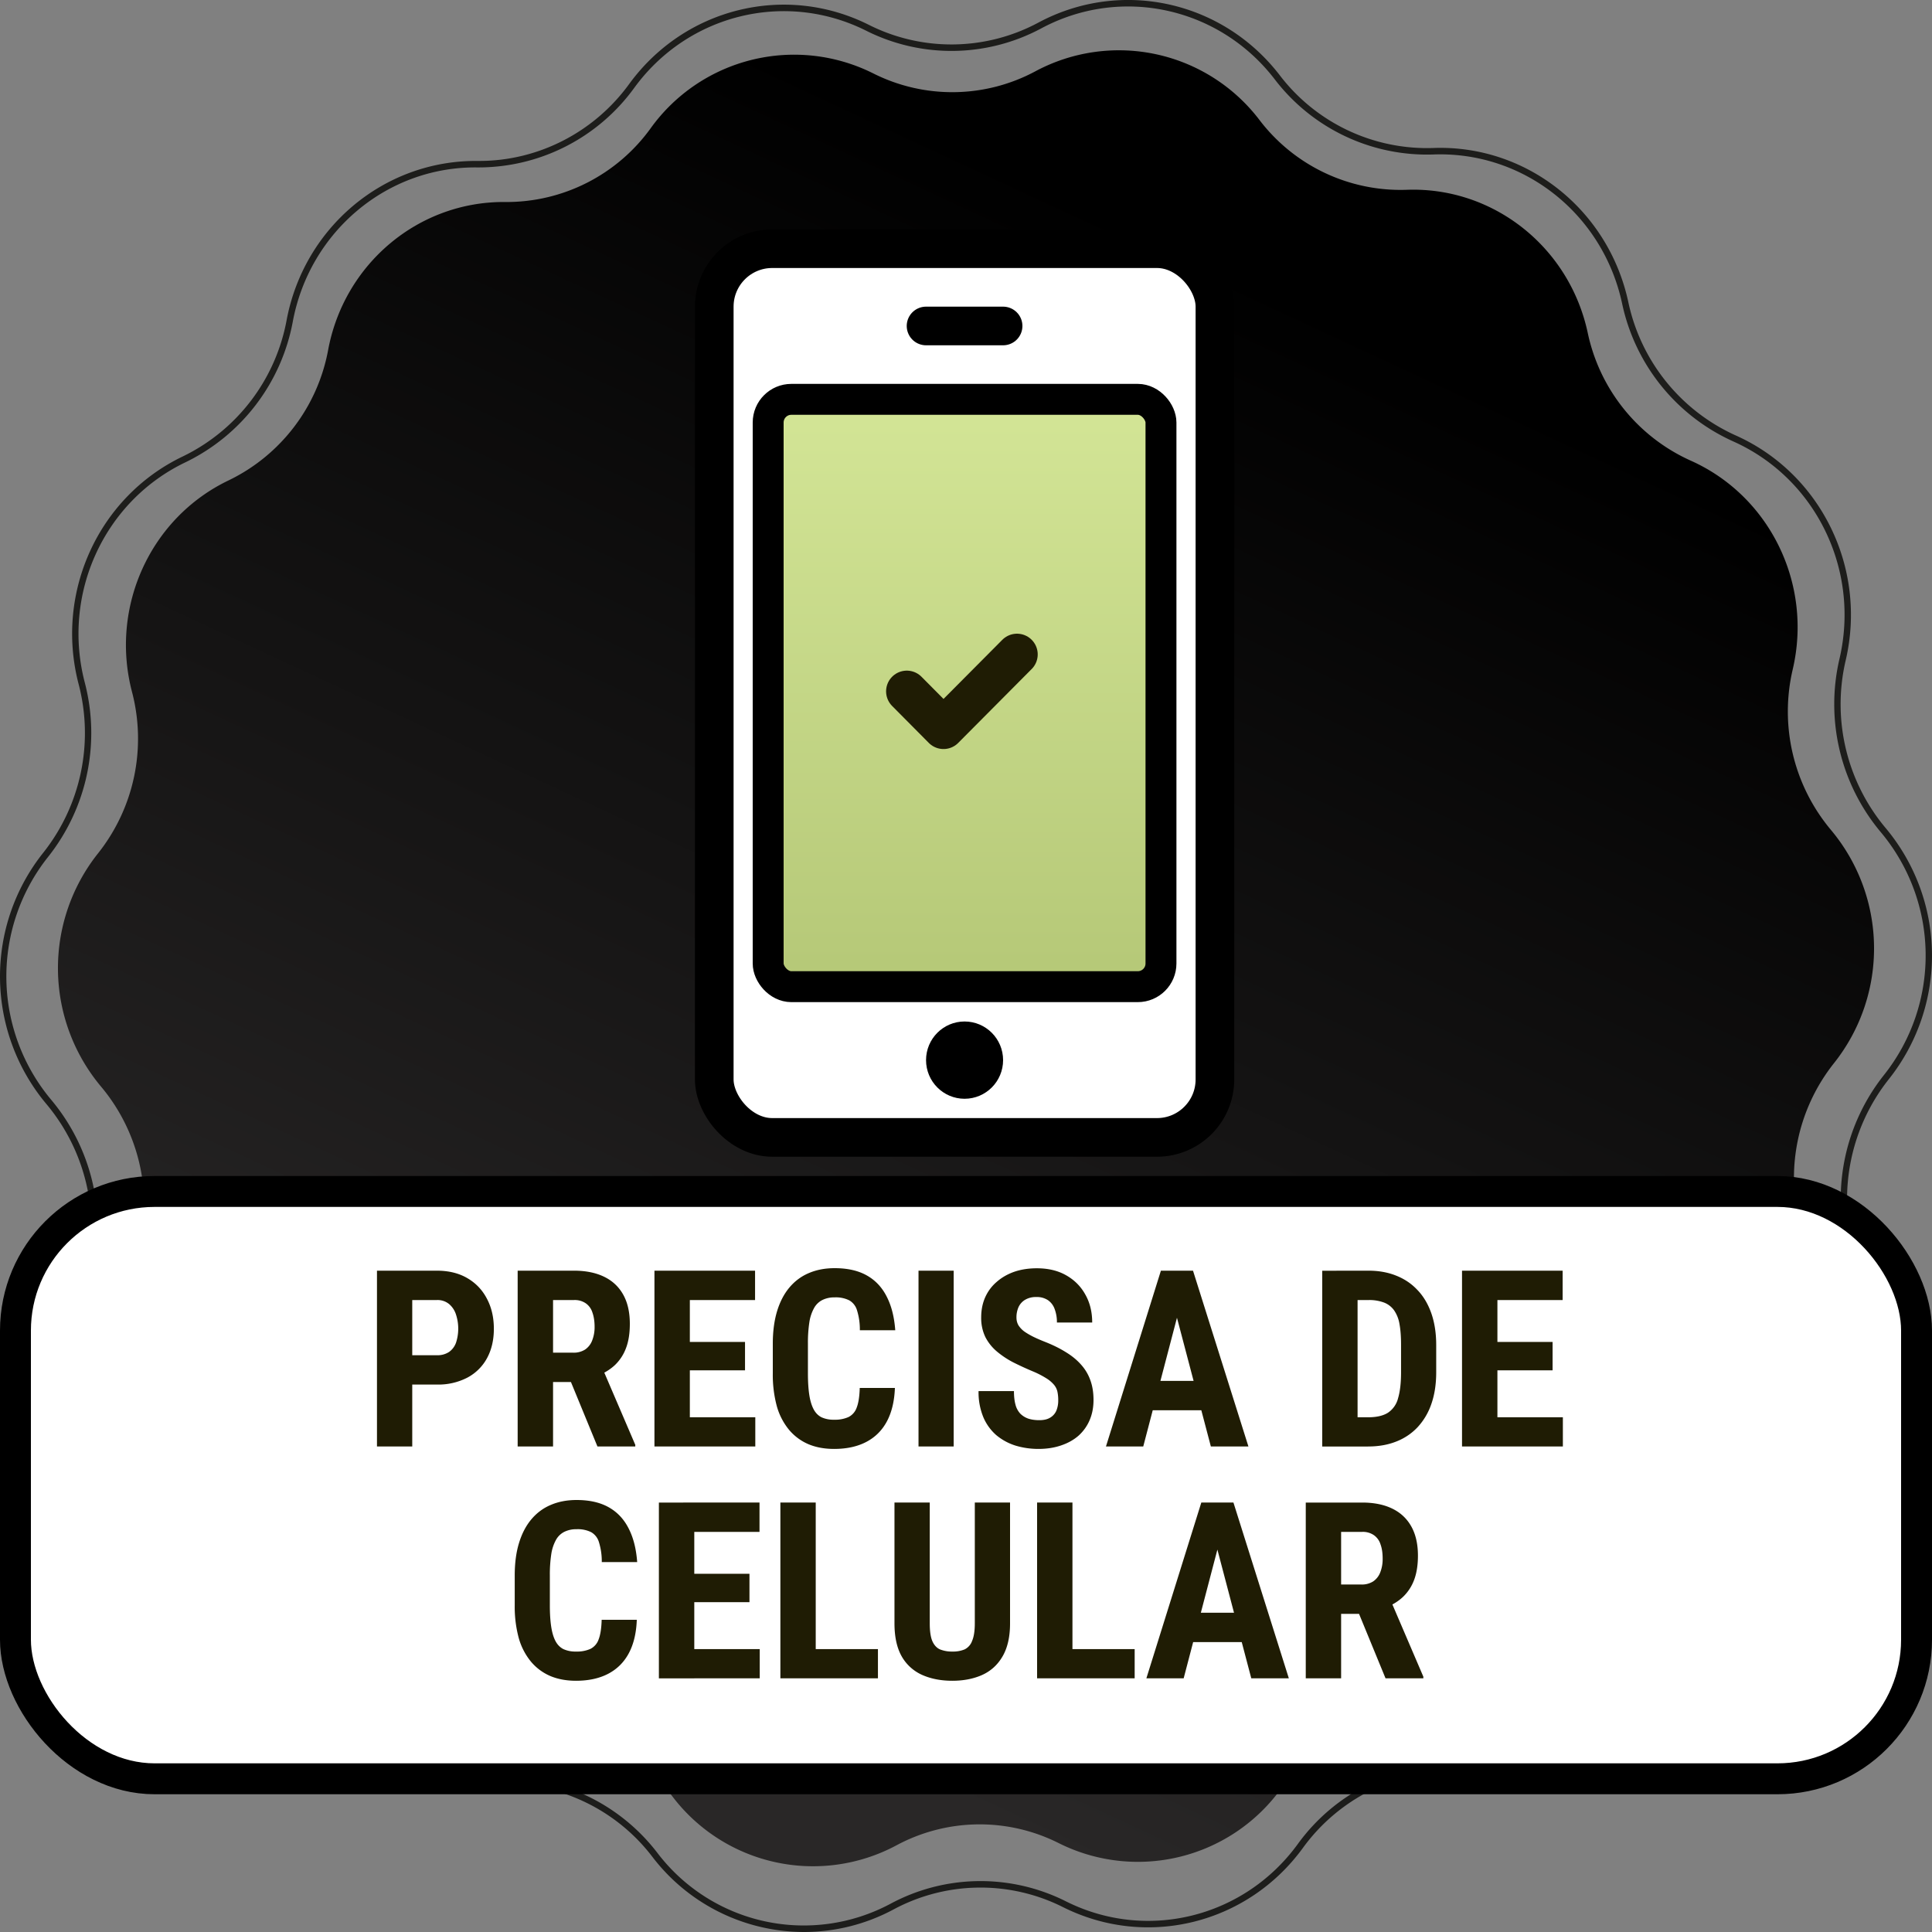 <svg xmlns:xlink="http://www.w3.org/1999/xlink" xmlns="http://www.w3.org/2000/svg" viewBox="0 0 50 50" width="50" height="50" fill="none"><rect x="0" y="0" width="50" height="50" fill="#808080" stroke="none"/><path fill-rule="evenodd" clip-rule="evenodd" d="M13.082 45.999c1.526 0 2.983.72 3.927 1.948a4.76 4.76 0 0 0 6.043 1.319 4.92 4.92 0 0 1 4.529-.062c2.092 1.052 4.618.428 6.006-1.481a4.972 4.972 0 0 1 4.1-2.056c2.314 0 4.3-1.67 4.734-3.988a5.075 5.075 0 0 1 2.777-3.642c2.111-1.01 3.208-3.41 2.607-5.704a5.158 5.158 0 0 1 .949-4.508 4.971 4.971 0 0 0-.082-6.292 5.154 5.154 0 0 1-1.067-4.48c.541-2.311-.618-4.68-2.755-5.632a5.068 5.068 0 0 1-2.87-3.566c-.498-2.321-2.549-3.943-4.884-3.857a4.963 4.963 0 0 1-4.106-1.945C31.553.182 29.011-.373 26.947.735a4.92 4.92 0 0 1-4.528.061C20.326-.254 17.8.368 16.412 2.277a4.982 4.982 0 0 1-4.054 2.056c-2.33-.03-4.343 1.654-4.78 3.988a5.075 5.075 0 0 1-2.776 3.642c-2.112 1.01-3.208 3.41-2.607 5.705a5.16 5.16 0 0 1-.95 4.508 4.97 4.97 0 0 0 .083 6.29 5.155 5.155 0 0 1 1.066 4.482c-.54 2.31.618 4.679 2.756 5.631a5.07 5.07 0 0 1 2.87 3.566c.485 2.262 2.448 3.86 4.706 3.86.059 0 .118 0 .177-.003l.179-.003M20.807 50a4.947 4.947 0 0 1-3.927-1.95 4.798 4.798 0 0 0-3.97-1.88 5.323 5.323 0 0 1-.183.003c-2.336 0-4.366-1.653-4.867-3.992a4.902 4.902 0 0 0-2.776-3.448c-2.21-.985-3.409-3.435-2.85-5.824a4.986 4.986 0 0 0-1.03-4.333 5.14 5.14 0 0 1-.086-6.506 4.99 4.99 0 0 0 .918-4.36c-.622-2.373.512-4.854 2.696-5.898a4.908 4.908 0 0 0 2.685-3.523c.448-2.396 2.503-4.124 4.895-4.124h.094c1.522 0 2.967-.74 3.874-1.987C17.716.203 20.328-.442 22.492.646a4.757 4.757 0 0 0 4.379-.06c2.135-1.145 4.763-.572 6.25 1.363a4.795 4.795 0 0 0 3.97 1.881c2.409-.09 4.535 1.589 5.05 3.989a4.901 4.901 0 0 0 2.775 3.448c2.21.985 3.409 3.435 2.85 5.824a4.985 4.985 0 0 0 1.03 4.333 5.141 5.141 0 0 1 .086 6.506 4.988 4.988 0 0 0-.918 4.36c.622 2.373-.512 4.854-2.696 5.898a4.908 4.908 0 0 0-2.685 3.523c-.448 2.397-2.503 4.124-4.895 4.124h-.094c-1.522 0-2.968.74-3.874 1.988-1.436 1.974-4.048 2.618-6.212 1.532a4.757 4.757 0 0 0-4.379.059 4.906 4.906 0 0 1-2.322.586" fill="#1D1D1B"></path><path fill-rule="evenodd" clip-rule="evenodd" d="M46.584 31.696c.576 2.2-.477 4.504-2.501 5.472a4.694 4.694 0 0 0-2.576 3.379c-.418 2.236-2.349 3.847-4.585 3.825a4.596 4.596 0 0 0-3.76 1.907A4.572 4.572 0 0 1 27.4 47.7a4.55 4.55 0 0 0-4.2.057 4.57 4.57 0 0 1-5.797-1.264 4.59 4.59 0 0 0-3.81-1.805c-2.234.083-4.206-1.475-4.683-3.7a4.689 4.689 0 0 0-2.663-3.308c-2.048-.913-3.161-3.187-2.643-5.402a4.77 4.77 0 0 0-.989-4.157 4.772 4.772 0 0 1-.079-6.035 4.772 4.772 0 0 0 .88-4.181c-.576-2.2.477-4.505 2.501-5.473a4.695 4.695 0 0 0 2.576-3.379c.418-2.236 2.349-3.847 4.585-3.825a4.597 4.597 0 0 0 3.76-1.907A4.572 4.572 0 0 1 22.6 1.9a4.55 4.55 0 0 0 4.2-.057 4.57 4.57 0 0 1 5.797 1.265 4.591 4.591 0 0 0 3.81 1.804c2.234-.082 4.206 1.476 4.683 3.7a4.688 4.688 0 0 0 2.663 3.308c2.048.913 3.161 3.188 2.643 5.402a4.77 4.77 0 0 0 .989 4.157 4.772 4.772 0 0 1 .079 6.035 4.771 4.771 0 0 0-.88 4.182z" fill="url(#a)"></path><rect x=".4" y="30.835" width="49.2" height="15.2" rx="3.6" fill="#fff"></rect><path d="M11.306 35.832h-.931v-.759h.928a.54.54 0 0 0 .322-.087.5.5 0 0 0 .178-.241 1.179 1.179 0 0 0 0-.719.591.591 0 0 0-.178-.275.467.467 0 0 0-.319-.106h-.637v3.79h-.913v-4.55h1.55c.307 0 .57.065.79.194.222.13.39.308.507.535.119.225.178.483.178.775 0 .291-.06.545-.178.762a1.235 1.235 0 0 1-.51.503 1.629 1.629 0 0 1-.787.178zm2.09-2.947h1.46c.304 0 .564.053.778.157.215.104.38.258.494.462.115.205.172.457.172.757 0 .245-.033.456-.1.63a1.169 1.169 0 0 1-.284.435c-.123.115-.27.206-.441.275l-.278.166h-1.184l-.004-.76h.822a.547.547 0 0 0 .31-.08.494.494 0 0 0 .184-.235.937.937 0 0 0 .063-.356c0-.144-.02-.267-.057-.37a.454.454 0 0 0-.172-.237.502.502 0 0 0-.303-.084h-.543v3.79h-.916v-4.55zm2.066 4.55-.834-2.028.96-.003.853 1.988v.043h-.978zm4.085-.756v.756h-1.978v-.756h1.978zm-1.694-3.794v4.55h-.916v-4.55h.916zm1.428 1.844v.735H17.57v-.735h1.712zm.26-1.843v.759h-1.972v-.76h1.972zm2.709 3.034h.91c-.013.342-.082.63-.207.865-.125.234-.303.411-.534.532-.23.12-.506.181-.832.181-.252 0-.476-.042-.671-.125a1.343 1.343 0 0 1-.5-.375 1.67 1.67 0 0 1-.313-.61 3.108 3.108 0 0 1-.103-.84v-.772c0-.317.037-.597.11-.84.074-.244.18-.448.318-.613.14-.167.307-.292.503-.375.198-.085.421-.128.669-.128.331 0 .608.062.831.187.223.125.395.308.516.547.123.238.197.528.222.872h-.916a1.666 1.666 0 0 0-.072-.51.44.44 0 0 0-.2-.262.776.776 0 0 0-.381-.078.691.691 0 0 0-.313.066.504.504 0 0 0-.215.203 1.09 1.09 0 0 0-.125.369 3.5 3.5 0 0 0-.038.556v.778c0 .215.012.398.035.55.023.15.06.273.11.369.05.096.117.165.202.21a.74.74 0 0 0 .331.065.852.852 0 0 0 .372-.069.43.43 0 0 0 .213-.247c.046-.119.072-.287.078-.506zm2.431-3.035v4.55h-.91v-4.55h.91zm2.706 3.354a1.04 1.04 0 0 0-.021-.222.42.42 0 0 0-.094-.185.832.832 0 0 0-.203-.168 2.351 2.351 0 0 0-.344-.175 8.239 8.239 0 0 1-.49-.225 2.3 2.3 0 0 1-.429-.282 1.22 1.22 0 0 1-.303-.375 1.133 1.133 0 0 1-.11-.512c0-.192.035-.366.104-.522.07-.156.17-.29.3-.4.129-.113.28-.199.453-.26.175-.06.37-.09.584-.09.292 0 .544.06.757.181.214.121.38.287.496.497.12.21.179.452.179.725h-.913a.95.95 0 0 0-.056-.34.471.471 0 0 0-.172-.235.516.516 0 0 0-.306-.084.542.542 0 0 0-.29.072.428.428 0 0 0-.17.19.652.652 0 0 0-.053.269c0 .075.018.143.053.203a.613.613 0 0 0 .153.16c.065.045.141.09.229.134.09.044.187.086.293.128.207.081.389.17.547.269.159.096.29.204.397.325.106.118.187.253.24.403.055.15.082.32.082.512 0 .19-.033.363-.1.52-.065.153-.16.287-.284.4-.125.11-.276.195-.454.255-.174.06-.37.091-.587.091-.21 0-.41-.03-.597-.087a1.458 1.458 0 0 1-.497-.272 1.278 1.278 0 0 1-.334-.466 1.696 1.696 0 0 1-.122-.672h.916c0 .138.013.255.04.353a.535.535 0 0 0 .125.232.55.55 0 0 0 .207.128c.083.027.178.04.284.04.12 0 .216-.023.287-.069a.384.384 0 0 0 .157-.184.693.693 0 0 0 .046-.262zm3.179-2.541-.979 3.737h-.965l1.422-4.55h.603l-.081.813zm.771 3.737-.984-3.737-.09-.813h.612l1.434 4.55h-.971zm.035-1.696v.759h-2.053v-.76h2.053zm4.034 1.697h-.803l.006-.757h.797c.221 0 .393-.04.516-.119a.637.637 0 0 0 .26-.375c.051-.17.077-.394.077-.671v-.71c0-.21-.013-.388-.04-.534a.872.872 0 0 0-.138-.356.571.571 0 0 0-.26-.203 1.083 1.083 0 0 0-.402-.066h-.831v-.76h.83c.263 0 .502.043.716.129.215.085.4.21.553.375.155.162.273.363.357.603.083.24.125.512.125.819v.703c0 .308-.042.58-.125.818a1.683 1.683 0 0 1-.356.603 1.5 1.5 0 0 1-.554.372c-.216.086-.459.128-.728.128zm-.272-4.55v4.55h-.915v-4.55h.915zm5.313 3.793v.756h-1.978v-.756h1.978zm-1.694-3.794v4.55h-.916v-4.55h.916zm1.428 1.844v.735H38.47v-.735h1.712zm.26-1.843v.759h-1.972v-.76h1.972zM15.57 41.92h.91c-.012.342-.081.63-.206.865-.125.234-.303.411-.534.532-.23.12-.507.181-.832.181-.252 0-.476-.042-.671-.125a1.343 1.343 0 0 1-.5-.375 1.668 1.668 0 0 1-.313-.61 3.108 3.108 0 0 1-.103-.84v-.772c0-.317.036-.597.11-.84.074-.244.18-.448.318-.613.14-.167.307-.292.503-.375.198-.085.421-.128.669-.128.331 0 .608.062.831.187.223.125.395.308.516.547.123.238.197.528.222.872h-.916a1.669 1.669 0 0 0-.072-.51.44.44 0 0 0-.2-.262.776.776 0 0 0-.381-.078.69.69 0 0 0-.313.066.504.504 0 0 0-.215.203 1.088 1.088 0 0 0-.125.369 3.5 3.5 0 0 0-.038.556v.778c0 .215.012.398.035.55.023.15.059.273.109.369.05.096.118.165.203.21a.74.74 0 0 0 .331.065.852.852 0 0 0 .372-.069.43.43 0 0 0 .213-.247c.046-.119.072-.287.078-.506zm4.092.76v.755h-1.979v-.756h1.979zm-1.694-3.794v4.55h-.916v-4.55h.916zm1.428 1.843v.735h-1.713v-.735h1.713zm.26-1.843v.759h-1.973v-.76h1.972zm3.065 3.793v.756h-1.89v-.756h1.89zm-1.61-3.794v4.55h-.915v-4.55h.916zm4.116 0h.913v3.126c0 .35-.065.635-.194.856-.127.219-.303.379-.528.481-.225.1-.483.15-.772.15-.292 0-.551-.05-.778-.15a1.144 1.144 0 0 1-.532-.481c-.125-.221-.187-.506-.187-.856v-3.126h.913v3.126c0 .197.021.35.065.456.046.106.112.179.197.218a.817.817 0 0 0 .322.057.78.78 0 0 0 .319-.056.39.39 0 0 0 .193-.22c.046-.105.07-.258.07-.456v-3.124zm4.138 3.794v.756h-1.891v-.756h1.89zm-1.61-3.794v4.55h-.915v-4.55h.915zm3.857.813-.979 3.737h-.965l1.422-4.55h.603l-.081.813zm.771 3.737-.984-3.737-.09-.813h.612l1.434 4.55h-.972zm.035-1.696v.759h-2.053v-.76h2.053zm1.375-2.853h1.46c.303 0 .563.052.777.156.215.104.38.258.494.462.115.205.172.457.172.757 0 .245-.034.456-.1.63a1.169 1.169 0 0 1-.285.435c-.122.115-.27.206-.44.275l-.278.166h-1.185l-.003-.76h.822a.547.547 0 0 0 .31-.08.495.495 0 0 0 .184-.235.94.94 0 0 0 .062-.356c0-.144-.018-.267-.056-.37a.454.454 0 0 0-.172-.237.502.502 0 0 0-.303-.084h-.544v3.79h-.915v-4.55zm2.065 4.55-.834-2.029.96-.003.852 1.988v.043h-.978z" fill="#1F1C04"></path><rect x=".4" y="30.835" width="49.2" height="15.2" rx="3.6" stroke="#000" stroke-width=".8"></rect><rect x="18.485" y="6.436" width="12.957" height="23" rx="1.5" fill="#fff" stroke="#000"></rect><rect x="19.88" y="10.335" width="10.166" height="15.2" rx=".6" fill="url(#b)" stroke="#000" stroke-width=".8"></rect><path d="M23.966 8.436h1.994" stroke="#000" stroke-linecap="round"></path><ellipse cx="24.963" cy="27.436" rx=".997" ry="1" fill="#000"></ellipse><path d="m26.32 16.936-1.902 1.913-.95-.957" stroke="#1F1C04" stroke-width="1.072" stroke-linecap="round" stroke-linejoin="round"></path><defs><linearGradient id="a" x1="32" y1="7" x2="15.5" y2="42.5" gradientUnits="userSpaceOnUse"><stop></stop><stop offset="1" stop-color="#292727"></stop></linearGradient><linearGradient id="b" x1="24.963" y1="9.936" x2="24.963" y2="25.936" gradientUnits="userSpaceOnUse"><stop stop-color="#D4E697"></stop><stop offset="1" stop-color="#B4C776"></stop></linearGradient></defs></svg>